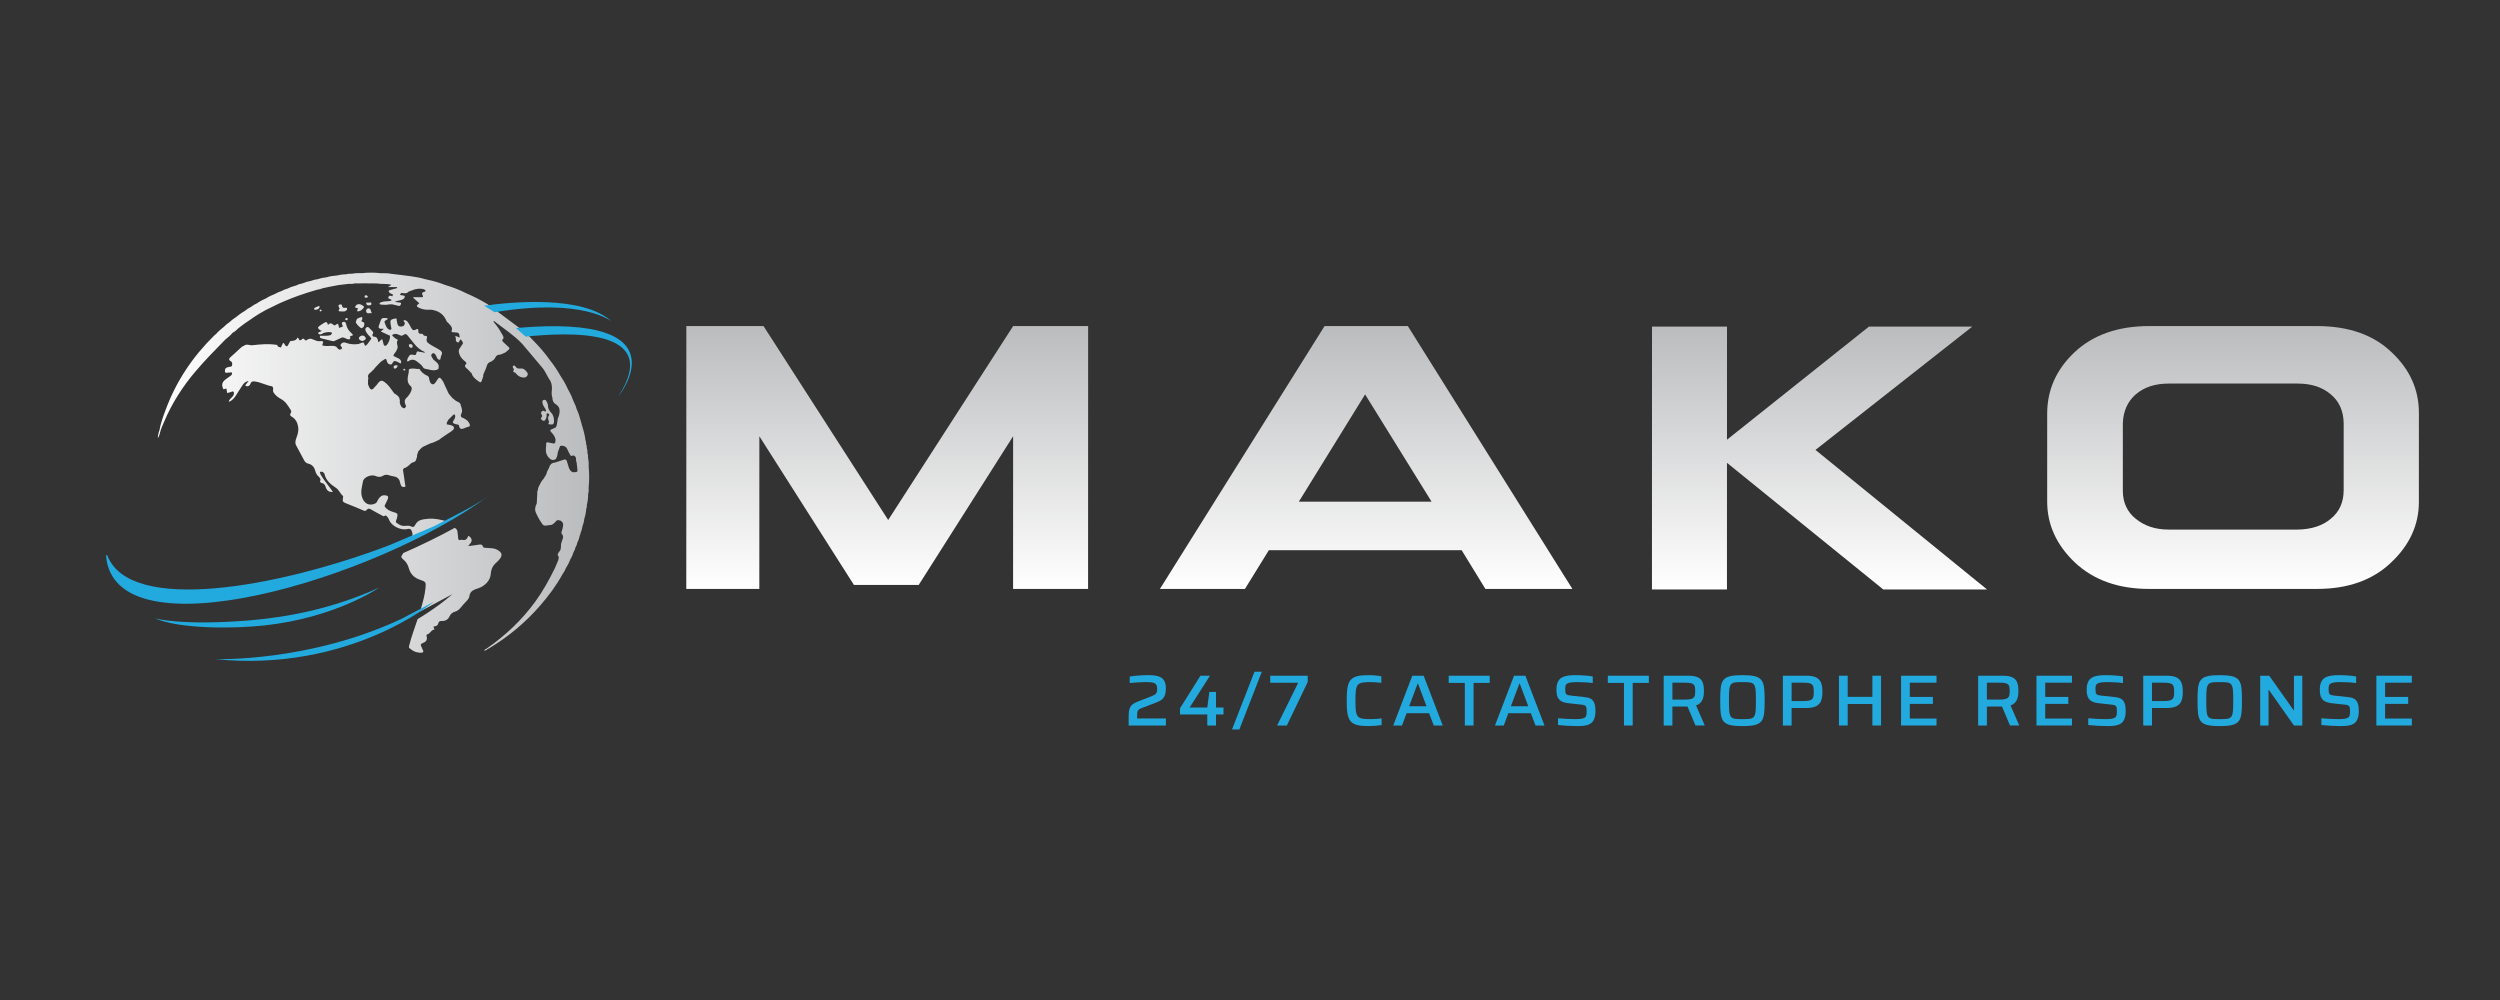 <?xml version="1.0" encoding="UTF-8"?> <!-- Generator: Adobe Illustrator 17.0.0, SVG Export Plug-In . SVG Version: 6.00 Build 0) --> <svg xmlns="http://www.w3.org/2000/svg" xmlns:xlink="http://www.w3.org/1999/xlink" version="1.1" id="Layer_1" x="0px" y="0px" width="300px" height="120px" viewBox="0 0 300 120" xml:space="preserve"><rect x="0" y="0" width="300" height="120" fill="#333333" stroke="none"/> <g id="Logo2_00000074416221456914054210000009405177705970172063_"> <g> <linearGradient id="SVGID_1_" gradientUnits="userSpaceOnUse" x1="106.466" y1="70.672" x2="106.466" y2="39.129"> <stop offset="0" style="stop-color:#FFFFFF"></stop> <stop offset="1" style="stop-color:#BBBCBE"></stop> </linearGradient> <path fill="url(#SVGID_1_)" d="M110.243,70.196h-7.769L91.123,52.351l-0.004,18.321h-8.764l0.007-31.543h9.261l14.959,23.27 l14.996-23.27h8.999l-0.007,31.543h-8.999l0.003-18.321L110.243,70.196z"></path> </g> <g> <linearGradient id="SVGID_2_" gradientUnits="userSpaceOnUse" x1="163.938" y1="70.671" x2="163.938" y2="39.129"> <stop offset="0" style="stop-color:#FFFFFF"></stop> <stop offset="1" style="stop-color:#BBBCBE"></stop> </linearGradient> <path fill="url(#SVGID_2_)" d="M168.941,39.129h-9.994L139.19,70.671h10.203l2.871-4.649h7.559h5.618h9.956l2.851,4.649h10.438 L168.941,39.129z M165.441,60.199h-2.855h-6.725l7.951-12.872l7.977,12.872H165.441z"></path> </g> <g> <linearGradient id="SVGID_3_" gradientUnits="userSpaceOnUse" x1="218.339" y1="70.735" x2="218.339" y2="39.192"> <stop offset="0" style="stop-color:#FFFFFF"></stop> <stop offset="1" style="stop-color:#BBBCBE"></stop> </linearGradient> <path fill="url(#SVGID_3_)" d="M217.857,53.989l20.587,16.747h-12.452l-18.755-15.197l-0.003,15.197h-9l0.007-31.543h8.999 l-0.003,13.572l17.034-13.572h12.401L217.857,53.989z"></path> </g> <g> <linearGradient id="SVGID_4_" gradientUnits="userSpaceOnUse" x1="267.965" y1="70.672" x2="267.965" y2="39.129"> <stop offset="0" style="stop-color:#FFFFFF"></stop> <stop offset="1" style="stop-color:#BBBCBE"></stop> </linearGradient> <path fill="url(#SVGID_4_)" d="M245.663,49.627c0-2.851,1.099-5.3,3.297-7.375c2.223-2.074,5.207-3.124,8.948-3.124h20.118 c3.793,0,6.776,1.049,8.946,3.124c2.197,2.05,3.296,4.474,3.296,7.299l-0.003,10.697c0,2.724-1.1,5.149-3.325,7.248 c-2.223,2.125-5.181,3.175-8.92,3.175h-20.118c-3.689,0-6.646-1.049-8.921-3.175c-2.223-2.125-3.321-4.549-3.32-7.323 L245.663,49.627z M275.72,63.549c1.674-0.025,3.008-0.475,3.977-1.3c1.02-0.825,1.543-1.974,1.543-3.424l0.002-8.048 c-0.026-1.475-0.548-2.625-1.542-3.449c-1.021-0.875-2.329-1.3-3.976-1.3h-15.488c-1.621,0-2.93,0.425-3.951,1.3 c-0.969,0.85-1.492,1.998-1.543,3.449l-0.001,8.123c-0.001,1.399,0.523,2.524,1.542,3.349c1.073,0.876,2.38,1.3,3.951,1.3H275.72z "></path> </g> <g id="Globe_00000147200654044001871510000005758998264053613991_"> <linearGradient id="SVGID_5_" gradientUnits="userSpaceOnUse" x1="18.937" y1="55.525" x2="70.699" y2="55.525"> <stop offset="0" style="stop-color:#FFFFFF"></stop> <stop offset="1" style="stop-color:#BBBCBE"></stop> </linearGradient> <path fill="url(#SVGID_5_)" d="M48.819,64.999c0.012-0.004,0.022-0.011,0.03-0.02c0.095-0.099,0.205-0.19,0.336-0.273 c0.071-0.045,0.135-0.112,0.182-0.18c0.204-0.292,0.146-0.601,0.005-0.886c-0.138-0.275-0.412-0.161-0.644-0.129 c-0.724,0.099-1.686-0.397-1.992-1.028c-0.079-0.161-0.125-0.341-0.268-0.468c-0.091-0.08-0.143-0.253-0.34-0.09 c-0.092,0.075-0.236-0.037-0.345-0.097c-0.417-0.228-0.844-0.441-1.246-0.689c-0.221-0.136-0.381-0.155-0.541,0.054 c-0.115,0.149-0.219,0.14-0.407,0.055c-0.649-0.293-1.32-0.548-1.982-0.816c-0.501-0.202-0.519-0.232-0.44-0.747 c0.008-0.055,0.024-0.14-0.007-0.166c-0.345-0.284-0.468-0.728-0.862-0.987c-0.63-0.414-1.196-0.894-1.359-1.654 c-0.009-0.045-0.04-0.089-0.072-0.124c-0.106-0.119-0.268-0.19-0.407-0.142c-0.181,0.065,0.035,0.2-0.007,0.305 c0.425,0.74,1.005,1.386,1.496,2.109c-0.457,0.054-0.74-0.138-0.882-0.62c-0.068-0.228-0.16-0.376-0.417-0.433 c-0.165-0.037-0.303-0.115-0.209-0.331c0.073-0.166-0.069-0.288-0.159-0.414c-0.226-0.183-0.366-0.406-0.436-0.685 c-0.11-0.438-0.343-0.789-0.856-0.907c-0.235-0.053-0.39-0.203-0.497-0.408c-0.308-0.585-0.622-1.169-0.941-1.749 c-0.189-0.343-0.083-0.674,0.039-1c0.157-0.42,0.267-0.835,0.184-1.289c-0.091-0.492-0.294-0.911-0.756-1.18 c-0.204-0.119-0.263-0.265-0.137-0.435c0.118-0.161,0.068-0.278-0.02-0.418c-0.309-0.487-0.585-0.981-1.155-1.284 c-0.352-0.187-0.681-0.451-0.896-0.799c-0.082-0.155-0.039-0.316-0.024-0.476c-0.066-0.075-0.01-0.217-0.173-0.246 c-0.687-0.117-1.295-0.468-1.992-0.571c-0.288-0.043-0.454-0.017-0.559,0.246c-0.062,0.157-0.151,0.31-0.362,0.325 c-0.091,0.007-0.192-0.007-0.241-0.08c-0.047-0.072,0.045-0.124,0.085-0.178c0.083-0.114,0.173-0.222,0.297-0.379 c-0.373,0.065-0.572,0.263-0.727,0.491c-0.28,0.411-0.533,0.837-0.804,1.252c-0.205,0.313-0.436,0.605-0.849,0.769 c-0.003-0.188,0.107-0.288,0.203-0.392c0.075-0.081,0.162-0.152,0.232-0.235c0.14-0.168,0.244-0.394,0.137-0.563 c-0.106-0.166-0.308,0.036-0.471,0.051c-0.098,0.008-0.193,0.048-0.31,0.079c-0.018-0.132-0.037-0.248-0.05-0.364 c-0.015-0.144-0.065-0.235-0.231-0.131c-0.143,0.089-0.181,0.032-0.231-0.097c-0.14-0.36-0.095-0.668,0.207-0.946 c0.221-0.202,0.486-0.343,0.719-0.527c0.119-0.095,0.231-0.224,0.158-0.37c-0.059-0.12-0.205-0.008-0.312-0.023 c-0.049-0.006-0.103,0.015-0.152,0.007c-0.121-0.02-0.306,0.106-0.35-0.083c-0.047-0.199-0.037-0.414,0.203-0.527 c0.089-0.041,0.194-0.053,0.291-0.079c0.128-0.035,0.317-0.01,0.34-0.171c0.024-0.168,0.065-0.376-0.13-0.49 c-0.346-0.203-0.225-0.367,0.009-0.566c0.354-0.303,0.688-0.627,1.03-0.942c0.154-0.145,0.304-0.296,0.519-0.364 c0.335-0.288,0.713-0.006,1.065-0.072c0.92-0.103,1.84-0.186,2.765-0.053c0.144-0.008,0.205,0.075,0.239,0.189 c0.025,0.019,0.051,0.039,0.077,0.058c0.097,0.028,0.194,0.056,0.29,0.084c0.087-0.184,0.173-0.368,0.262-0.556 c0.241,0.071,0.191,0.416,0.48,0.416c0.162-0.16,0.225-0.374,0.344-0.556c0.023-0.096,0.111-0.086,0.181-0.09 c0.322-0.015,0.6-0.097,0.713-0.393c0.235,0.011,0.123,0.464,0.469,0.265c0.125-0.15,0.255-0.228,0.405-0.026 c0.176,0.237,0.287-0.054,0.434-0.046c0.243-0.15,0.459-0.019,0.675,0.065c0.197,0.076,0.383,0.17,0.61,0.162 c0.568-0.021,0.569-0.016,0.383,0.49c0.396,0.164,0.814,0.056,1.221,0.07c0.259,0.009,0.47,0.037,0.604,0.265 c0.101,0.169,0.251,0.225,0.448,0.152c0.041-0.079,0.169-0.149,0.076-0.247c-0.129-0.135-0.234-0.26-0.068-0.428 c0.183-0.185,0.394-0.192,0.623-0.085c0.467,0.16,0.948,0.195,1.439,0.123c0.024-0.013,0.05-0.023,0.075-0.027 c0.091-0.032,0.184-0.065,0.274-0.1c0.19-0.075,0.301-0.123,0.373,0.164c0.087,0.348,0.246,0.065,0.365-0.031 c0.154-0.214,0.309-0.428,0.463-0.642c-0.09-0.245-0.337-0.379-0.475-0.592c-0.099-0.152-0.215-0.294-0.238-0.479 c-0.019-0.148,0.043-0.245,0.19-0.313c0.146-0.068,0.206,0.024,0.282,0.102c0.111,0.115,0.218,0.233,0.335,0.342 c0.117,0.11,0.184,0.214,0.082,0.374c-0.097,0.153-0.041,0.312,0.145,0.325c0.367,0.025,0.446,0.244,0.484,0.518 c0.007,0.056,0.017,0.121,0.097,0.135c0.098-0.138,0.218-0.253,0.4-0.369c0.059,0.211,0.125,0.4,0.161,0.595 c0.046,0.235,0.169,0.258,0.366,0.15c0.28-0.334,0.42-0.714,0.418-1.14v-0.001c-0.361-0.167-0.721-0.333-1.106-0.51 c0.134-0.121,0.233-0.209,0.337-0.302c-0.111-0.074-0.209-0.004-0.301-0.017c-0.217-0.028-0.365-0.113-0.28-0.355 c0.043-0.124,0.083-0.249,0.127-0.374c0.213-0.61,0.213-0.61,0.923-0.548c0.044,0.067-0.004,0.111-0.049,0.152 c-0.123,0.113-0.398,0.136-0.295,0.386c0.123,0.294,0.184,0.631,0.505,0.813c0.103,0.058,0.249,0.082,0.309-0.085 c-0.046-0.279-0.127-0.558-0.126-0.838c0.001-0.327,0.35-0.332,0.576-0.389c0.252-0.063,0.146,0.183,0.19,0.294 c0.026,0.065,0.034,0.138,0.046,0.208c0.072,0.438,0.292,0.551,0.768,0.392c0.102-0.169,0.264-0.332,0.037-0.527 c-0.039-0.033-0.064-0.118,0.001-0.155c0.045-0.025,0.123-0.023,0.175-0.006c0.231,0.079,0.337,0.274,0.45,0.456 c0.094,0.15,0.169,0.313,0.251,0.47c0.14,0.228,0.293,0.372,0.591,0.17c0.178-0.12,0.28-0.025,0.264,0.17 c-0.02,0.251,0.085,0.383,0.368,0.359c0.097-0.008,0.19,0.022,0.22,0.106c0.082,0.223,0.403,0.086,0.448,0.225 c0.048,0.148-0.099,0.334-0.031,0.514c0.021,0.055,0.043,0.11,0.066,0.165c0.432,0.396,0.998,0.603,1.484,0.924 c0.256,0.17,0.366,0.328,0.229,0.606c-0.047,0.095-0.065,0.204-0.098,0.306c-0.033,0.098-0.009,0.256-0.136,0.268 c-0.144,0.013-0.243-0.113-0.307-0.235c-0.065-0.128-0.104-0.271-0.188-0.386c-0.176-0.241-0.365-0.218-0.518,0.05 c0.031,0.208,0.164,0.372,0.27,0.548c0.278,0.272,0.705,0.446,0.638,0.936c-0.026,0.195-0.043,0.247-0.299,0.313 c-0.467,0.121-0.839-0.069-1.253-0.126c-0.13-0.018-0.256-0.067-0.316-0.178c-0.155-0.282-0.419-0.462-0.662-0.663 c-0.326-0.251-0.665-0.392-1.057-0.11c-0.056,0.04-0.139,0.094-0.198,0.017c-0.027-0.034-0.003-0.11,0.012-0.164 c0.034-0.126,0.062-0.256,0.167-0.353c0.091-0.256,0.306-0.314,0.543-0.245c0.229,0.067,0.357,0.043,0.387-0.199 c0.031-0.246,0.184-0.239,0.374-0.153c0.232-0.017,0.442,0.135,0.677,0.077c-0.026-0.025-0.049-0.06-0.081-0.074 c-0.957-0.4-1.408-1.262-2.026-1.968c-0.163-0.186-0.309-0.222-0.463-0.086c-0.183,0.16-0.335,0.12-0.513,0.034 c-0.255-0.124-0.516-0.205-0.797-0.068c-0.026,0.049-0.053,0.098-0.079,0.148c0.211,0.125,0.334,0.355,0.589,0.431 c0.038,0.011,0.096,0.089,0.092,0.095c-0.309,0.358,0.179,0.794-0.129,1.15c-0.053,0.288-0.377,0.451-0.398,0.753 c0.202,0.096,0.407,0.187,0.604,0.292c0.238,0.127,0.375,0.308,0.306,0.583c-0.119,0.027-0.193-0.049-0.278-0.09 c-0.551-0.269-0.551-0.27-0.845,0.222c-0.276,0.066-0.476-0.07-0.543-0.284c-0.142-0.449-0.121-0.456-0.527-0.185 c-0.083,0.055-0.163,0.11-0.245,0.166c-0.203,0.212-0.407,0.424-0.612,0.636c-0.047,0.057-0.096,0.114-0.143,0.171 c-0.048,0.095-0.121,0.169-0.218,0.222l0.001,0.001c-0.188,0.275-0.633,0.405-0.542,0.839c0.054,0.072,0.053,0.143-0.001,0.215 c-0.006,0.19-0.012,0.38-0.018,0.57c0.054,0.145,0.091,0.299,0.167,0.433c0.134,0.233,0.309,0.346,0.53,0.069 c0.129-0.142,0.258-0.284,0.388-0.426c0.402-0.594,0.609-0.608,1.195-0.06c0.342,0.32,0.582,0.737,0.867,1.11 c0.335,0.195,0.66,0.398,0.667,0.826c0.028,0.008,0.038,0.018,0.031,0.031c-0.007,0.013-0.015,0.02-0.023,0.02 c0.001,0.095,0.001,0.19,0.002,0.286c0.094,0.298,0.178,0.604,0.597,0.636c0.053-0.089,0.107-0.179,0.161-0.268 c-0.259-0.513-0.225-0.776,0.146-1.089c0.264-0.308,0.494-0.631,0.533-1.041c-0.026-0.072-0.052-0.143-0.077-0.215 c-0.635-0.501-0.393-1.129-0.285-1.738c-0.002-0.124-0.024-0.251,0.057-0.364c0.344-0.104,0.689-0.05,1.034-0.003 c0.068-0.024,0.134-0.027,0.201,0.007c0.204,0.355,0.503,0.61,0.894,0.784c0.142,0.064,0.264,0.18,0.251,0.359 c0.086,0.284,0.074,0.631,0.501,0.7c0.221-0.114,0.336-0.308,0.453-0.507c0.234-0.396,0.337-0.396,0.614-0.015 c0.166,0.227,0.255,0.488,0.369,0.738c0.133,0.293,0.274,0.584,0.411,0.875c0.306,0.417,0.644,0.802,1.15,1.022 c0.18,0.079,0.302,0.206,0.305,0.406c0.125,0.336,0.241,0.668,0.053,1.023c-0.067,0.126-0.068,0.276,0.037,0.402 c0.408,0.154,0.766,0.365,0.953,0.762c0.088,0.188,0.095,0.343-0.18,0.395c-0.122,0.023-0.243,0.07-0.356,0.12 c-0.336,0.145-0.636,0.234-0.717-0.258c-0.032-0.189-0.236-0.149-0.371-0.188c-0.423-0.122-0.454-0.185-0.234-0.532 c0.136-0.211,0.233-0.423,0.063-0.659c-0.051,0.024-0.102,0.048-0.153,0.071c-0.195,0.195-0.39,0.39-0.585,0.585 c-0.074,0.181-0.261,0.333-0.168,0.559c0.162,0.031,0.325,0.051,0.482,0.094c0.412,0.11,0.484,0.382,0.163,0.646 c-0.178,0.148-0.388,0.264-0.582,0.394c-0.253,0.172-0.506,0.344-0.759,0.515c-0.149,0.155-0.338,0.254-0.539,0.337 c-0.237,0.136-0.492,0.232-0.761,0.292c-0.306,0.142-0.612,0.284-0.918,0.426c-0.199,0.154-0.373,0.331-0.524,0.528 c0.007,0.023,0,0.041-0.02,0.055c-0.035,0.108-0.072,0.217-0.107,0.325c-0.003,0.022-0.008,0.044-0.022,0.063 c-0.004,0.143,0.009,0.288-0.077,0.417c-0.018,0.277-0.186,0.425-0.466,0.479c-0.308,0.128-0.455,0.443-0.765,0.569 c-0.04,0.043-0.079,0.088-0.152,0.067c-0.186,0.07-0.246,0.181-0.213,0.379c0.093,0.539,0.163,1.082,0.234,1.624 c0.012,0.093,0.125,0.228-0.032,0.278c-0.159,0.052-0.346,0.029-0.435-0.13c-0.075-0.133-0.114-0.288-0.146-0.437 c-0.087-0.397-0.328-0.625-0.761-0.686c-0.198-0.028-0.394-0.084-0.585-0.146c-0.244-0.078-0.459-0.074-0.684,0.068 c-0.283,0.18-0.585,0.179-0.9,0.033c-0.503-0.233-1.414,0.13-1.507,0.64c-0.119,0.647-0.342,1.281-0.089,1.971 c0.258,0.707,0.831,1.019,1.554,0.691c0.203-0.092,0.248-0.32,0.358-0.49c0.186-0.287,0.396-0.53,0.805-0.498 c0.376,0.029,0.474,0.171,0.328,0.492c-0.115,0.249-0.237,0.495-0.356,0.743c0.001,0.034,0.001,0.067,0.001,0.101 c0.232,0.356,0.585,0.541,1,0.661c0.59,0.169,0.595,0.206,0.476,0.747c-0.041,0.187-0.238,0.423-0.043,0.566 c0.261,0.19,0.555,0.385,0.923,0.364c0.3-0.016,0.589-0.078,0.883,0.09c0.215,0.122,0.354-0.069,0.437-0.23 c0.308-0.603,0.858-0.64,1.49-0.71c0.811-0.091,1.531,0.1,2.272,0.299 M57.989,44.95c-0.001,0.001-0.001,0.002-0.001,0.003 C58.008,44.948,58.001,44.95,57.989,44.95z M40.17,39.062c-0.261-0.099-0.471-0.497-0.819-0.056 c-0.069-0.418-0.257-0.418-0.52-0.219c-0.109,0.082-0.237,0.14-0.348,0.219c-0.42,0.3-0.419,0.317-0.038,0.652 c0.055,0.017,0.111,0,0.167-0.015c-0.039,0.037-0.069,0.083-0.094,0.135c-0.126,0.07-0.393,0.055-0.316,0.252 c0.047,0.12,0.287,0.131,0.442,0.029c0.262-0.174,0.561-0.2,0.866-0.209c0.1,0.038,0.247-0.027,0.304,0.08 c0.069,0.134-0.093,0.193-0.153,0.286c-0.333,0.101-0.675,0.069-1.015,0.077c-0.09,0.002-0.228-0.052-0.259,0.073 c-0.028,0.118,0.076,0.211,0.183,0.24c0.445,0.119,0.894,0.229,1.344,0.328c0.121,0.027,0.252-0.01,0.36-0.084 c0.255-0.117,0.51-0.234,0.766-0.352c0.246-0.032,0.425,0.13,0.637,0.192c0.293,0.086,0.391,0.013,0.339-0.251 c-0.022-0.113,0.056-0.122,0.116-0.132c0.343-0.053,0.195-0.193,0.06-0.314c-0.287-0.259-0.52-0.548-0.614-0.919 c-0.055-0.215-0.082-0.534-0.4-0.441c-0.321,0.094-0.054,0.357-0.026,0.546c-0.153,0.058-0.301,0.114-0.447,0.17 c-0.087-0.167-0.042-0.36-0.178-0.499C40.383,38.901,40.265,38.965,40.17,39.062z M65.144,50.469 c0.222,0.124,0.278-0.098,0.356-0.209c0.138-0.199,0.059-0.454,0.121-0.685c0.233,0.064,0.382,0.134,0.219,0.352 c-0.115,0.154-0.073,0.316-0.031,0.48c0.026,0.1,0.117,0.19,0.05,0.305c-0.134,0.23,0.032,0.204,0.198,0.226 c0.314,0.041,0.416-0.064,0.424-0.36c0.009-0.398-0.056-0.758-0.349-1.058c-0.241-0.246-0.377-0.53-0.379-0.867 c0.007-0.161-0.077-0.295-0.144-0.433c-0.068-0.14-0.14-0.296-0.358-0.229c-0.219,0.067-0.165,0.241-0.146,0.386 c0.043,0.327,0.31,0.562,0.419,0.863l0,0c-0.02,0.079,0.018,0.232-0.161,0.112c-0.118-0.081-0.236-0.093-0.338,0.015 c-0.098,0.103-0.153,0.213-0.047,0.351c0.077,0.099,0.125,0.224,0.028,0.33C64.807,50.265,64.987,50.381,65.144,50.469z M61.65,44.65c0.23,0.04,0.298,0.233,0.444,0.354c0.196,0.163,0.421,0.31,0.821,0.302c0.253,0,0.541-0.332,0.367-0.581 c-0.194-0.278-0.421-0.553-0.849-0.501c-0.23,0.028-0.418-0.016-0.556-0.215c-0.051-0.075-0.136-0.208-0.272-0.117 c-0.109,0.073-0.102,0.177-0.012,0.278c0.08,0.091,0.071,0.199,0.031,0.305C61.601,44.539,61.537,44.63,61.65,44.65z M43.357,38.545c0.138-0.254,0.138-0.254,0.093-0.518c-0.625,0.182-0.625,0.182-0.74,0.579c-0.004,0.012-0.01,0.022-0.012,0.034 c-0.034,0.146,0.546,0.769,0.697,0.745c0.035-0.006,0.062-0.041,0.096-0.056c0.212-0.091,0.205-0.266,0.226-0.448 C43.751,38.604,43.482,38.651,43.357,38.545z M43.544,36.675c-0.139-0.082-0.274-0.169-0.445-0.178c-0.013,0-0.026-0.001-0.038,0 c-0.216,0.008-0.368,0.127-0.427,0.298c-0.066,0.192,0.14,0.135,0.242,0.171c0.102,0.037,0.068,0.1,0.032,0.169 c-0.139,0.277,0.045,0.245,0.224,0.194c0.198-0.058,0.341-0.189,0.469-0.341C43.712,36.855,43.691,36.762,43.544,36.675z M41.373,36.942c-0.2,0.007-0.315-0.057-0.328-0.25c-0.012-0.176-0.127-0.173-0.268-0.147c-0.184,0.034-0.171,0.154-0.134,0.272 c0.023,0.077,0.131,0.18,0.108,0.213c-0.311,0.444,0.095,0.311,0.31,0.343c0.105-0.004,0.233,0.02,0.328-0.021 c0.133-0.058,0.284-0.153,0.264-0.315C41.635,36.881,41.47,36.938,41.373,36.942z M43.068,40.609 c0.007,0.167,0.223,0.27,0.43,0.322c0.171-0.065,0.407-0.187,0.401-0.319c-0.007-0.15-0.194-0.356-0.409-0.348 C43.286,40.273,43.06,40.411,43.068,40.609z M44.247,37c-0.191-0.023-0.366,0.188-0.299,0.404 c0.106,0.341,0.411,0.097,0.677,0.196C44.469,37.357,44.534,37.035,44.247,37z M38.235,36.735c-0.184,0.101-0.45,0.11-0.539,0.311 c-0.058,0.129,0.106,0.115,0.188,0.121c0.251-0.013,0.42-0.116,0.473-0.341C38.373,36.761,38.29,36.705,38.235,36.735z M49.347,41.735c0.184,0.006,0.155-0.107,0.161-0.213c0.011-0.18-0.098-0.226-0.249-0.217c-0.13-0.01-0.216,0.017-0.193,0.154 C49.093,41.609,49.15,41.728,49.347,41.735z M47.533,43.832c-0.144,0.006-0.293,0.035-0.297,0.207 c-0.002,0.092,0.033,0.189,0.163,0.203c0.157-0.05,0.267-0.15,0.305-0.295C47.74,43.811,47.609,43.829,47.533,43.832z M43.916,35.43c-0.119-0.023-0.156,0.068-0.169,0.147c-0.021,0.136,0.105,0.143,0.198,0.155c0.102,0.014,0.158-0.053,0.197-0.161 C44.101,35.494,44.015,35.45,43.916,35.43z M41.427,38.282c-0.016,0.109,0.085,0.133,0.166,0.145 c0.102,0.015,0.112-0.069,0.128-0.138c0.007-0.082-0.019-0.141-0.123-0.117C41.528,38.188,41.438,38.199,41.427,38.282z M44.25,36.316c-0.031,0.001-0.06,0.001-0.09,0.002c-0.08-0.011-0.205-0.058-0.207,0.053c-0.005,0.159,0.086,0.282,0.29,0.275 c0.052-0.005,0.103-0.01,0.154-0.014c0.152-0.037,0.218-0.14,0.157-0.266C44.495,36.243,44.358,36.313,44.25,36.316z M38.466,37.145c-0.084-0.006-0.105,0.046-0.107,0.109c-0.003,0.07,0.041,0.108,0.114,0.109c0.072,0.001,0.123-0.034,0.117-0.104 C38.585,37.195,38.535,37.158,38.466,37.145z M48.472,44.236c-0.027,0.044-0.078,0.089-0.08,0.137 c-0.003,0.081,0.087,0.072,0.142,0.078c0.045,0.004,0.113,0.006,0.108-0.062C48.637,44.306,48.561,44.277,48.472,44.236z M58.474,36.481c-0.794-0.472-1.615-0.902-2.477-1.268c-0.807-0.408-1.646-0.74-2.519-0.998c-0.791-0.309-1.607-0.541-2.444-0.708 c-0.546-0.17-1.111-0.269-1.679-0.35c-0.379-0.063-2.222-0.28-2.502-0.309c0,0-0.001,0-0.002,0.001 c-0.176-0.078-0.801-0.06-0.927-0.063c-0.093-0.002-0.186-0.004-0.279-0.006c-0.73-0.085-1.461-0.084-2.192-0.001l0,0 c-0.406-0.004-0.813-0.022-1.213,0.07c-0.233,0.006-0.47-0.016-0.692,0.069c-0.388-0.001-0.767,0.055-1.142,0.145 c-0.419,0.027-0.832,0.093-1.232,0.216c0.024,0.001,0.043,0.003,0.058,0.005c-0.016-0.001-0.035-0.003-0.058-0.005 c-0.358,0.028-0.705,0.102-1.041,0.221c-0.291,0.036-0.571,0.107-0.841,0.213c-0.341,0.061-0.672,0.155-0.991,0.287 c-0.057,0.02-0.114,0.039-0.171,0.06c-0.186,0.006-0.346,0.083-0.505,0.162c-0.057,0.02-0.114,0.04-0.17,0.06l0,0 c-0.343,0.084-0.671,0.204-0.982,0.363c-0.245,0.063-0.477,0.154-0.692,0.282c-0.271,0.078-0.52,0.197-0.761,0.336 c-0.372,0.145-0.732,0.311-1.067,0.523c-0.407,0.178-0.797,0.386-1.157,0.637c-0.276,0.102-0.49,0.294-0.736,0.442 c-0.232,0.112-0.448,0.248-0.639,0.416c-0.404,0.23-0.776,0.501-1.13,0.793c-0.268,0.169-0.517,0.361-0.743,0.578 c-0.253,0.166-0.48,0.359-0.688,0.573c-0.336,0.259-0.653,0.537-0.932,0.85c-0.075,0.063-0.153,0.122-0.222,0.19 c-2.613,2.561-4.562,5.505-5.807,8.852c-0.307,0.824-0.618,1.649-0.764,2.517c-0.117,0.303-0.182,0.615-0.196,0.938 c0.163-0.213,0.211-0.462,0.274-0.706c0.102-0.44,0.313-0.843,0.486-1.259c0.917-2.198,2.203-4.201,3.765-6.042 c1.112-1.311,2.326-2.546,3.536-3.781c0.32-0.27,0.652-0.531,0.917-0.853c0.28-0.138,0.493-0.352,0.711-0.56l0,0 c0.222-0.169,0.444-0.337,0.665-0.505c0.431-0.294,0.86-0.589,1.291-0.884c0.18-0.113,0.358-0.226,0.537-0.34 c0.254-0.145,0.508-0.29,0.763-0.435c0.534-0.261,1.068-0.523,1.602-0.785c0.279-0.12,0.558-0.241,0.838-0.362 c0.23-0.093,0.459-0.186,0.689-0.279c0.254-0.095,0.508-0.19,0.763-0.286c0.355-0.12,0.711-0.24,1.067-0.36 c0.383-0.117,0.765-0.234,1.147-0.35c0.262-0.048,0.522-0.1,0.767-0.204c0.252-0.054,0.504-0.108,0.756-0.162 c0.356-0.068,0.714-0.136,1.07-0.204c0.344-0.042,0.688-0.084,1.032-0.126c0.058-0.001,0.12-0.007,0.187-0.023 c0.027-0.001,0.054-0.001,0.083-0.002c0.213,0.003,0.43,0.02,0.637-0.052c0.001,0,0.001,0,0.001,0 c0.422-0.004,0.843-0.006,1.265-0.01c0.476,0.005,0.951,0.009,1.426,0.013l0,0c0.568,0.107,1.158-0.011,1.725,0.157 c-0.049,0.168-0.282,0.104-0.337,0.276c0.293,0,0.571-0.001,0.85,0.001c0.094,0.001,0.218-0.036,0.214,0.12 c-0.282,0.079-0.56,0.166-0.843,0.232c-0.236,0.055-0.208,0.176-0.098,0.305c0.059,0.069,0.154,0.135,0.245,0.154 c0.254,0.052,0.171,0.177,0.098,0.309c-0.15-0.085-0.325-0.153-0.431,0.022c-0.209,0.348,0.318,0.228,0.351,0.441 c-0.179,0.126-0.385,0.107-0.581,0.121c-0.241,0.017-0.481,0.036-0.703,0.13c-0.077,0.033-0.178,0.07-0.154,0.173 c0.018,0.08,0.115,0.09,0.184,0.097c0.327,0.033,0.655,0.051,0.978-0.034c0.112-0.001,0.225-0.001,0.337-0.001l0,0 c0.255,0.059,0.512,0.11,0.764,0.18c0.232,0.064,0.251-0.111,0.3-0.23c0.071-0.176-0.096-0.151-0.195-0.167 c-0.169-0.029-0.348-0.015-0.529-0.124c0.291-0.069,0.555-0.131,0.819-0.193c0.201-0.073,0.374-0.223,0.362-0.4 c-0.009-0.149-0.253-0.124-0.402-0.152c-0.35-0.067-0.012-0.192-0.031-0.286c0.322,0.039,0.657,0.143,0.91-0.161 c0.256-0.091,0.512-0.182,0.768-0.274c0.154-0.024,0.309-0.048,0.463-0.072c0.261,0.012,0.53,0,0.753,0.166 c0.058,0.111,0.018,0.187-0.104,0.211c-0.281,0.056-0.341,0.191-0.208,0.426c0.087,0.154,0.047,0.235-0.163,0.226 c-0.278-0.013-0.558-0.003-0.837-0.006c-0.15-0.001-0.215,0.025-0.06,0.138c0.218,0.197,0.436,0.393,0.657,0.591 c-0.406,0.311-0.394,0.387,0.08,0.598c0.415,0.185,0.855,0.201,1.302,0.173c0.822,0.101,1.45,0.456,1.801,1.188 c0.066,0.137,0.111,0.294,0.263,0.382c0.257,0.281,0.594,0.52,0.436,0.978c-0.06,0.173,0.127,0.158,0.252,0.164 c0.633,0.034,0.644,0.044,0.722,0.641c-0.168-0.068-0.335-0.135-0.532-0.214c0.007,0.187,0.103,0.331,0.06,0.499 c-0.038,0.149,0.118,0.239,0.23,0.286c0.146,0.061,0.146-0.114,0.21-0.183c0.055-0.058,0.066-0.154,0.168-0.174 c0,0.001,0,0.001,0,0.001c0.077,0.117,0.154,0.234,0.23,0.351c0.003,0.048,0.007,0.097,0.011,0.145 c-0.127,0.191-0.254,0.382-0.38,0.574c-0.185,0.229-0.121,0.472-0.038,0.713c0.139,0.4,0.445,0.683,0.779,0.944 c0.018,0.066,0.077,0.171,0.051,0.193c-0.376,0.334-0.014,0.489,0.181,0.686c0.152,0.154,0.301,0.311,0.453,0.466 c0.089,0.341,0.329,0.577,0.606,0.794c0.509,0.4,0.541,0.392,0.711-0.225c0.085-0.128,0.069-0.272,0.077-0.412 c0-0.001,0-0.002-0.001-0.003c0.001,0,0.001,0,0.002,0c0.103-0.235,0.205-0.469,0.308-0.704c0.115-0.285,0.128-0.626,0.46-0.79 c0.02-0.007,0.039-0.017,0.06-0.027c0.097-0.012,0.173-0.058,0.236-0.128c0.18-0.1,0.314-0.236,0.388-0.42 c0.106-0.202,0.262-0.318,0.519-0.327c0.13-0.005,0.256-0.084,0.382-0.13c0.289-0.087,0.496-0.278,0.701-0.473 c0.11-0.105,0.124-0.189,0.002-0.298c-0.237-0.213-0.466-0.434-0.699-0.652c-0.043-0.082-0.133-0.181-0.048-0.255 c0.212-0.183,0.107-0.358,0.013-0.535c-0.088-0.167-0.19-0.327-0.287-0.489c-0.223-0.419-0.537-0.781-0.837-1.15l0,0 c0.165-0.085,0.243,0.06,0.332,0.128c1.064,0.811,2.188,1.56,3.112,2.522c0.11,0.128,0.22,0.256,0.328,0.385 c0.678,0.804,1.355,1.608,2.033,2.412c0.465,0.511,0.667,1.167,1.067,1.714c0.146,0.315,0.186,0.647,0.169,0.986 c-0.035,0.326-0.06,0.65,0.045,0.969c0.005,0.017,0.009,0.033,0.016,0.05c-0.015,0.323,0.144,0.614,0.397,0.767 c0.42,0.255,0.497,0.591,0.461,1c-0.026,0.121-0.05,0.243-0.075,0.364c-0.069,0.186-0.167,0.365-0.165,0.568 c-0.077,0.286-0.031,0.6-0.235,0.855c-0.125,0.057-0.244,0.13-0.374,0.168c-0.32,0.094-0.327,0.241-0.11,0.447 c0.247,0.234,0.407,0.513,0.478,0.835c-0.04,0.523-0.04,0.523-0.576,0.41c-0.048-0.01-0.101-0.013-0.146-0.031 c-0.345-0.131-0.46-0.005-0.405,0.315c-0.057,0.453-0.095,0.909,0.186,1.315c0.168,0.243,0.398,0.48,0.732,0.432 c0.33-0.047,0.358-0.366,0.436-0.614c0.024-0.077,0.016-0.164,0.023-0.247c0.098-0.272,0.197-0.542,0.295-0.813 c0.457-0.086,0.752,0.072,0.906,0.492c0.073,0.2,0.201,0.383,0.303,0.575c0.047,0.088,0.081,0.162,0.225,0.111 c0.261-0.093,0.396,0.046,0.464,0.268c0.006,0.042,0.009,0.084,0.014,0.127c-0.006,0.128-0.009,0.256,0.064,0.372c0,0,0,0,0,0.001 c0.024,0.208,0.043,0.417,0.072,0.625c0.078,0.573,0.079,0.573-0.52,0.584c-0.27-0.103-0.398-0.315-0.481-0.557 c-0.083-0.246-0.163-0.494-0.23-0.745c-0.059-0.225-0.19-0.272-0.412-0.195c-0.318,0.111-0.639,0.213-0.959,0.317 c-0.001-0.001-0.001-0.001-0.003-0.002c-0.007-0.009-0.045,0.01-0.066,0.025c-0.483,0.027-0.635,0.354-0.744,0.72 c-0.153,0.219-0.248,0.46-0.306,0.714c-0.102,0.167-0.203,0.334-0.304,0.5c-0.199,0.212-0.354,0.45-0.46,0.715 c-0.129,0.197-0.217,0.408-0.234,0.641c-0.074,0.137-0.086,0.282-0.072,0.43c-0.02,0.379-0.039,0.759-0.058,1.138 c-0.005,0.026-0.011,0.051-0.015,0.077c-0.196,0.362-0.249,0.73-0.075,1.114c0.219,0.487,0.488,0.951,0.8,1.392 c0.246,0.212,0.521,0.086,0.789,0.058c0.459,0.018,0.658-0.326,0.921-0.58c0.394-0.051,0.645,0.101,0.749,0.463 c-0.009,0.299-0.07,0.589-0.179,0.869c-0.065,0.166-0.046,0.3,0.107,0.409l0,0c0.014,0.059,0.029,0.118,0.042,0.177 c0.003,0.042,0.021,0.089,0.032,0.13c-0.069,0.204-0.137,0.409-0.206,0.613c-0.138,0.344,0.039,0.752-0.238,1.07 c-0.123,0.148-0.276,0.378-0.186,0.491c0.173,0.216,0.076,0.386,0.033,0.581c-0.131,0.309-0.26,0.617-0.391,0.926 c-0.696,1.415-1.455,2.797-2.399,4.086c-1.582,2.161-3.521,3.997-5.762,5.557c-0.123,0.065-0.275,0.1-0.322,0.296 c0.186-0.041,0.302-0.119,0.41-0.215c0.076-0.041,0.156-0.078,0.229-0.123c2.299-1.393,4.318-3.082,6.048-5.07 c1.035-1.19,1.974-2.442,2.717-3.816c0.006-0.007,0.011-0.015,0.016-0.023c0.159-0.209,0.283-0.435,0.373-0.676 c0.221-0.339,0.402-0.693,0.537-1.068c0.173-0.267,0.294-0.555,0.385-0.853c0.114-0.173,0.19-0.361,0.229-0.561 c0.116-0.181,0.186-0.38,0.224-0.588c0.153-0.291,0.243-0.6,0.312-0.916c0.067-0.061,0.066-0.142,0.072-0.222 c0.116-0.253,0.189-0.518,0.226-0.791c0.114-0.301,0.198-0.611,0.226-0.93c0.13-0.391,0.206-0.791,0.231-1.2h0.001 c0.082-0.14,0.073-0.294,0.074-0.446c0.104-0.443,0.16-0.89,0.154-1.344c0.089-0.244,0.068-0.495,0.061-0.746 c0.081-0.832,0.084-1.665,0.003-2.497c-0.001-0.049-0.002-0.097-0.003-0.146c0.023-0.336-0.02-0.667-0.078-0.997 c0.007-0.154,0.016-0.308-0.057-0.454c-0.004-0.04-0.008-0.08-0.012-0.12c0.011-0.195-0.012-0.386-0.079-0.571 c0.007-0.13,0.006-0.258-0.064-0.377c-0.005-0.041-0.011-0.082-0.017-0.122c0.014-0.126-0.008-0.246-0.068-0.36 c-0.07-0.583-0.213-1.151-0.391-1.712c-0.054-0.19-0.108-0.38-0.161-0.569c-0.134-0.514-0.283-1.022-0.516-1.506 c-0.063-0.275-0.168-0.536-0.309-0.785c0.002-0.061-0.012-0.115-0.069-0.152c-0.027-0.069-0.055-0.137-0.082-0.205 c-0.155-0.449-0.372-0.872-0.61-1.287c-0.251-0.575-0.571-1.116-0.921-1.642c-0.337-0.599-0.723-1.169-1.154-1.713 c-0.61-0.866-1.297-1.674-2.055-2.43c-0.341-0.369-0.697-0.723-1.064-1.067 M54.279,71.305c0,0-1.45,1.347-4.166,2.994 c-0.36,1.071-0.757,2.132-1.026,3.228c-0.024,0.098-0.037,0.185,0.058,0.259c0.274,0.214,0.549,0.43,0.913,0.493 c0.238,0.041,0.547,0.111,0.7-0.022c0.14-0.121-0.103-0.353-0.146-0.545c-0.005-0.023-0.015-0.046-0.028-0.066 c-0.153-0.243-0.113-0.398,0.196-0.504c0.351-0.122,0.51-0.376,0.425-0.739c-0.02-0.088-0.069-0.238,0.033-0.261 c0.399-0.091,0.478-0.56,0.904-0.603c-0.05-0.127-0.089-0.225-0.136-0.343c0.264-0.051,0.529-0.091,0.585-0.383 c0.046-0.227,0.188-0.304,0.431-0.296c0.44,0.015,0.753-0.176,0.924-0.561c0.125-0.28,0.344-0.469,0.653-0.556 c0.293-0.084,0.504-0.255,0.685-0.484c0.203-0.258,0.432-0.499,0.657-0.74c0.179-0.192,0.364-0.398,0.389-0.644 c0.062-0.609,0.562-0.778,1.042-0.931c0.804-0.255,1.475-0.946,1.522-1.736c0.034-0.561,0.248-1.008,0.69-1.374 c0.132-0.111,0.249-0.24,0.356-0.372c0.385-0.477,0.319-0.794-0.22-1.116c-0.207-0.125-0.438-0.186-0.68-0.209 c-0.267-0.025-0.532-0.045-0.799-0.057c-0.134-0.007-0.25-0.013-0.295-0.161c-0.079-0.257-0.266-0.258-0.509-0.213 c-0.387,0.072-0.78,0.108-1.25,0.17c0.106-0.138,0.15-0.21,0.207-0.27c0.28-0.29,0.271-0.609-0.035-0.862 c-0.057-0.046-0.159-0.166-0.202-0.031c-0.126,0.409-0.395,0.51-0.802,0.39c-0.016-0.004-0.041,0.023-0.065,0.032 c-0.193,0.07-0.287,0-0.305-0.185c-0.023-0.225-0.058-0.449-0.071-0.675c-0.016-0.262-0.086-0.463-0.344-0.588 c-1.943,1.064-4.034,2.086-6.206,3.038c-0.011,0.069-0.035,0.135-0.091,0.194c-0.188,0.197-0.123,0.365,0.073,0.516 c0.378,0.291,0.597,0.671,0.719,1.108c0.194,0.698,0.651,1.159,1.39,1.391c0.623,0.197,0.671,0.298,0.612,0.925 c-0.085,0.919-0.343,1.801-0.603,2.684c-0.018,0.059-0.037,0.118-0.054,0.176"></path> <g> <defs> <path id="SVGID_6_" d="M31.712,75.055c-3.77,0.408-10.17,0.427-13.121-0.854c0,0,3.171,0.917,11.35,0.244 c4.633-0.381,10.162-1.452,15.568-3.937C45.509,70.508,40.311,74.124,31.712,75.055z M63.078,40.393 c4.807-0.485,16.565-1.216,11.129,7.169c0,0,8.166-10.014-12.303-8.198 M59.345,37.468c10.688-1.785,14.073,1.133,14.073,1.133 c-3.438-3.222-12.143-2.358-15.311-1.916 M46.605,65.47c-13.272,5.025-31.003,8.247-33.721,1.195 c-0.033-0.084-0.166-0.057-0.159,0.032c1.01,12.186,32.596,2.725,45.99-7.257c-1.66,1.211-3.386,2.053-6.676,3.725 M48.215,74.245c-11.143,5.247-22.4,4.85-22.4,4.85c16.064,1.641,26.271-6.898,26.271-6.898 M44.338,83.693"></path> </defs> <use xlink:href="#SVGID_6_" overflow="visible" fill="#22AADF"></use> <clipPath id="SVGID_7_"> <use xlink:href="#SVGID_6_" overflow="visible"></use> </clipPath> </g> <g> <path fill="#22AADF" d="M136.457,86.218h3.448v0.842h-4.468v-0.738c0-1.337,0.074-1.736,1.112-2.136 c0.482-0.191,1.029-0.399,1.557-0.608c0.64-0.243,0.751-0.391,0.751-0.903c0-0.738-0.315-0.825-1.474-0.825 c-0.426,0-1.205,0.052-1.817,0.113v-0.773c0.556-0.104,1.465-0.174,2.16-0.174c1.205,0,2.178,0.148,2.178,1.58 c0,1.059-0.352,1.397-1.149,1.701c-0.593,0.226-1.187,0.452-1.789,0.686c-0.204,0.078-0.324,0.148-0.399,0.269 c-0.093,0.139-0.111,0.321-0.111,0.651V86.218z"></path> <path fill="#22AADF" d="M144.874,85.732h-3.272v-0.738l2.447-3.907h1.149l-2.447,3.82h2.123l0.25-1.875h0.797v1.875h0.899v0.825 h-0.899v1.328h-1.047V85.732z"></path> <path fill="#22AADF" d="M150.538,80.61h0.881l-2.697,6.928h-0.881L150.538,80.61z"></path> <path fill="#22AADF" d="M155.785,81.93h-3.356v-0.842h4.496v0.755l-2.503,5.218h-1.168L155.785,81.93z"></path> <path fill="#22AADF" d="M161.606,84.074c0-2.483,0.343-3.056,2.623-3.056c0.519,0,1.159,0.061,1.53,0.139v0.781 c-0.445-0.052-0.955-0.087-1.27-0.087c-1.696,0-1.835,0.174-1.835,2.222c0,2.049,0.139,2.222,1.835,2.222 c0.417,0,0.955-0.035,1.307-0.087v0.799c-0.408,0.069-1.066,0.122-1.566,0.122C161.949,87.13,161.606,86.557,161.606,84.074z"></path> <path fill="#22AADF" d="M169.476,81.087h1.363l2.29,5.973h-1.075l-0.566-1.476h-2.697l-0.547,1.476h-1.057L169.476,81.087z M171.182,84.751l-1.02-2.717h-0.046l-1.02,2.717H171.182z"></path> <path fill="#22AADF" d="M175.78,81.947h-1.937v-0.86h4.922v0.86h-1.938v5.113h-1.047V81.947z"></path> <path fill="#22AADF" d="M181.685,81.087h1.363l2.29,5.973h-1.075l-0.566-1.476h-2.697l-0.547,1.476h-1.057L181.685,81.087z M183.391,84.751l-1.02-2.717h-0.046l-1.02,2.717H183.391z"></path> <path fill="#22AADF" d="M186.96,87v-0.807c0.667,0.061,1.502,0.104,1.983,0.104c0.649,0,1.001-0.044,1.214-0.174 c0.223-0.139,0.241-0.399,0.241-0.746c0-0.643-0.056-0.764-0.667-0.825l-1.52-0.165c-1.196-0.13-1.437-0.695-1.437-1.641 c0-1.528,0.945-1.728,2.336-1.728c0.723,0,1.567,0.069,2.021,0.156v0.79c-0.464-0.07-1.224-0.113-1.817-0.113 c-0.649,0-1.01,0.043-1.224,0.165c-0.25,0.13-0.26,0.356-0.26,0.686c0,0.608,0.074,0.703,0.705,0.773l1.529,0.165 c0.566,0.052,1.001,0.174,1.214,0.642c0.121,0.243,0.176,0.582,0.176,1.042c0,1.658-0.918,1.806-2.206,1.806 C188.545,87.13,187.609,87.078,186.96,87z"></path> <path fill="#22AADF" d="M194.876,81.947h-1.937v-0.86h4.922v0.86h-1.938v5.113h-1.047V81.947z"></path> <path fill="#22AADF" d="M203.46,87.06l-0.955-2.274h-0.009h-1.808v2.274h-1.047v-5.973h2.985c1.622,0,1.845,0.755,1.845,1.849 c0,0.59-0.093,1.441-0.946,1.71l1.047,2.413H203.46z M203.423,82.937c0-0.755-0.065-1.016-1.205-1.016h-1.53v2.031h1.492 C203.33,83.952,203.423,83.666,203.423,82.937z"></path> <path fill="#22AADF" d="M206.427,84.074c0-2.474,0.12-3.056,2.66-3.056c2.54,0,2.67,0.582,2.67,3.056 c0,2.474-0.13,3.056-2.67,3.056C206.547,87.13,206.427,86.548,206.427,84.074z M210.709,84.074c0-2.179-0.084-2.222-1.622-2.222 c-1.539,0-1.613,0.043-1.613,2.222c0,2.179,0.074,2.222,1.613,2.222C210.626,86.296,210.709,86.253,210.709,84.074z"></path> <path fill="#22AADF" d="M213.945,81.087h2.864c1.604,0,1.882,0.781,1.882,1.936c0,1.085-0.25,1.936-1.91,1.936h-1.789v2.101 h-1.047V81.087z M216.383,84.126c1.177,0,1.27-0.261,1.27-1.102c0-0.842-0.084-1.102-1.242-1.102h-1.418v2.205H216.383z"></path> <path fill="#22AADF" d="M220.675,81.087h1.047v2.535h2.966v-2.535h1.038v5.973h-1.038v-2.578h-2.966v2.578h-1.047V81.087z"></path> <path fill="#22AADF" d="M228.128,81.087h4.255v0.834h-3.207v1.71h2.772v0.833h-2.772v1.762h3.207v0.833h-4.255V81.087z"></path> <path fill="#22AADF" d="M241.198,87.06l-0.955-2.274h-0.009h-1.808v2.274h-1.047v-5.973h2.985c1.622,0,1.845,0.755,1.845,1.849 c0,0.59-0.093,1.441-0.946,1.71l1.047,2.413H241.198z M241.161,82.937c0-0.755-0.065-1.016-1.205-1.016h-1.53v2.031h1.492 C241.068,83.952,241.161,83.666,241.161,82.937z"></path> <path fill="#22AADF" d="M244.378,81.087h4.255v0.834h-3.207v1.71h2.772v0.833h-2.772v1.762h3.207v0.833h-4.255V81.087z"></path> <path fill="#22AADF" d="M250.589,87v-0.807c0.667,0.061,1.502,0.104,1.983,0.104c0.649,0,1.001-0.044,1.214-0.174 c0.223-0.139,0.241-0.399,0.241-0.746c0-0.643-0.056-0.764-0.667-0.825l-1.52-0.165c-1.196-0.13-1.437-0.695-1.437-1.641 c0-1.528,0.945-1.728,2.336-1.728c0.723,0,1.567,0.069,2.021,0.156v0.79c-0.463-0.07-1.224-0.113-1.817-0.113 c-0.649,0-1.01,0.043-1.224,0.165c-0.25,0.13-0.26,0.356-0.26,0.686c0,0.608,0.074,0.703,0.705,0.773l1.529,0.165 c0.565,0.052,1.001,0.174,1.214,0.642c0.121,0.243,0.176,0.582,0.176,1.042c0,1.658-0.918,1.806-2.206,1.806 C252.173,87.13,251.237,87.078,250.589,87z"></path> <path fill="#22AADF" d="M257.189,81.087h2.864c1.604,0,1.882,0.781,1.882,1.936c0,1.085-0.25,1.936-1.91,1.936h-1.789v2.101 h-1.047V81.087z M259.627,84.126c1.177,0,1.27-0.261,1.27-1.102c0-0.842-0.084-1.102-1.242-1.102h-1.418v2.205H259.627z"></path> <path fill="#22AADF" d="M263.705,84.074c0-2.474,0.12-3.056,2.66-3.056c2.54,0,2.67,0.582,2.67,3.056 c0,2.474-0.13,3.056-2.67,3.056C263.826,87.13,263.705,86.548,263.705,84.074z M267.988,84.074c0-2.179-0.084-2.222-1.622-2.222 s-1.613,0.043-1.613,2.222c0,2.179,0.074,2.222,1.613,2.222S267.988,86.253,267.988,84.074z"></path> <path fill="#22AADF" d="M271.223,81.087h1.085l2.929,4.141h0.037v-4.141h1.001v5.973h-1.001l-3.012-4.271h-0.037v4.271h-1.001 V81.087z"></path> <path fill="#22AADF" d="M278.565,87v-0.807c0.667,0.061,1.502,0.104,1.983,0.104c0.649,0,1.001-0.044,1.214-0.174 c0.223-0.139,0.241-0.399,0.241-0.746c0-0.643-0.056-0.764-0.668-0.825l-1.52-0.165c-1.196-0.13-1.437-0.695-1.437-1.641 c0-1.528,0.945-1.728,2.336-1.728c0.723,0,1.567,0.069,2.021,0.156v0.79c-0.464-0.07-1.224-0.113-1.817-0.113 c-0.649,0-1.01,0.043-1.224,0.165c-0.25,0.13-0.26,0.356-0.26,0.686c0,0.608,0.074,0.703,0.705,0.773l1.529,0.165 c0.565,0.052,1.001,0.174,1.214,0.642c0.121,0.243,0.176,0.582,0.176,1.042c0,1.658-0.918,1.806-2.206,1.806 C280.15,87.13,279.214,87.078,278.565,87z"></path> <path fill="#22AADF" d="M285.165,81.087h4.255v0.834h-3.207v1.71h2.772v0.833h-2.772v1.762h3.207v0.833h-4.255V81.087z"></path> </g> </g> </g> </svg> 